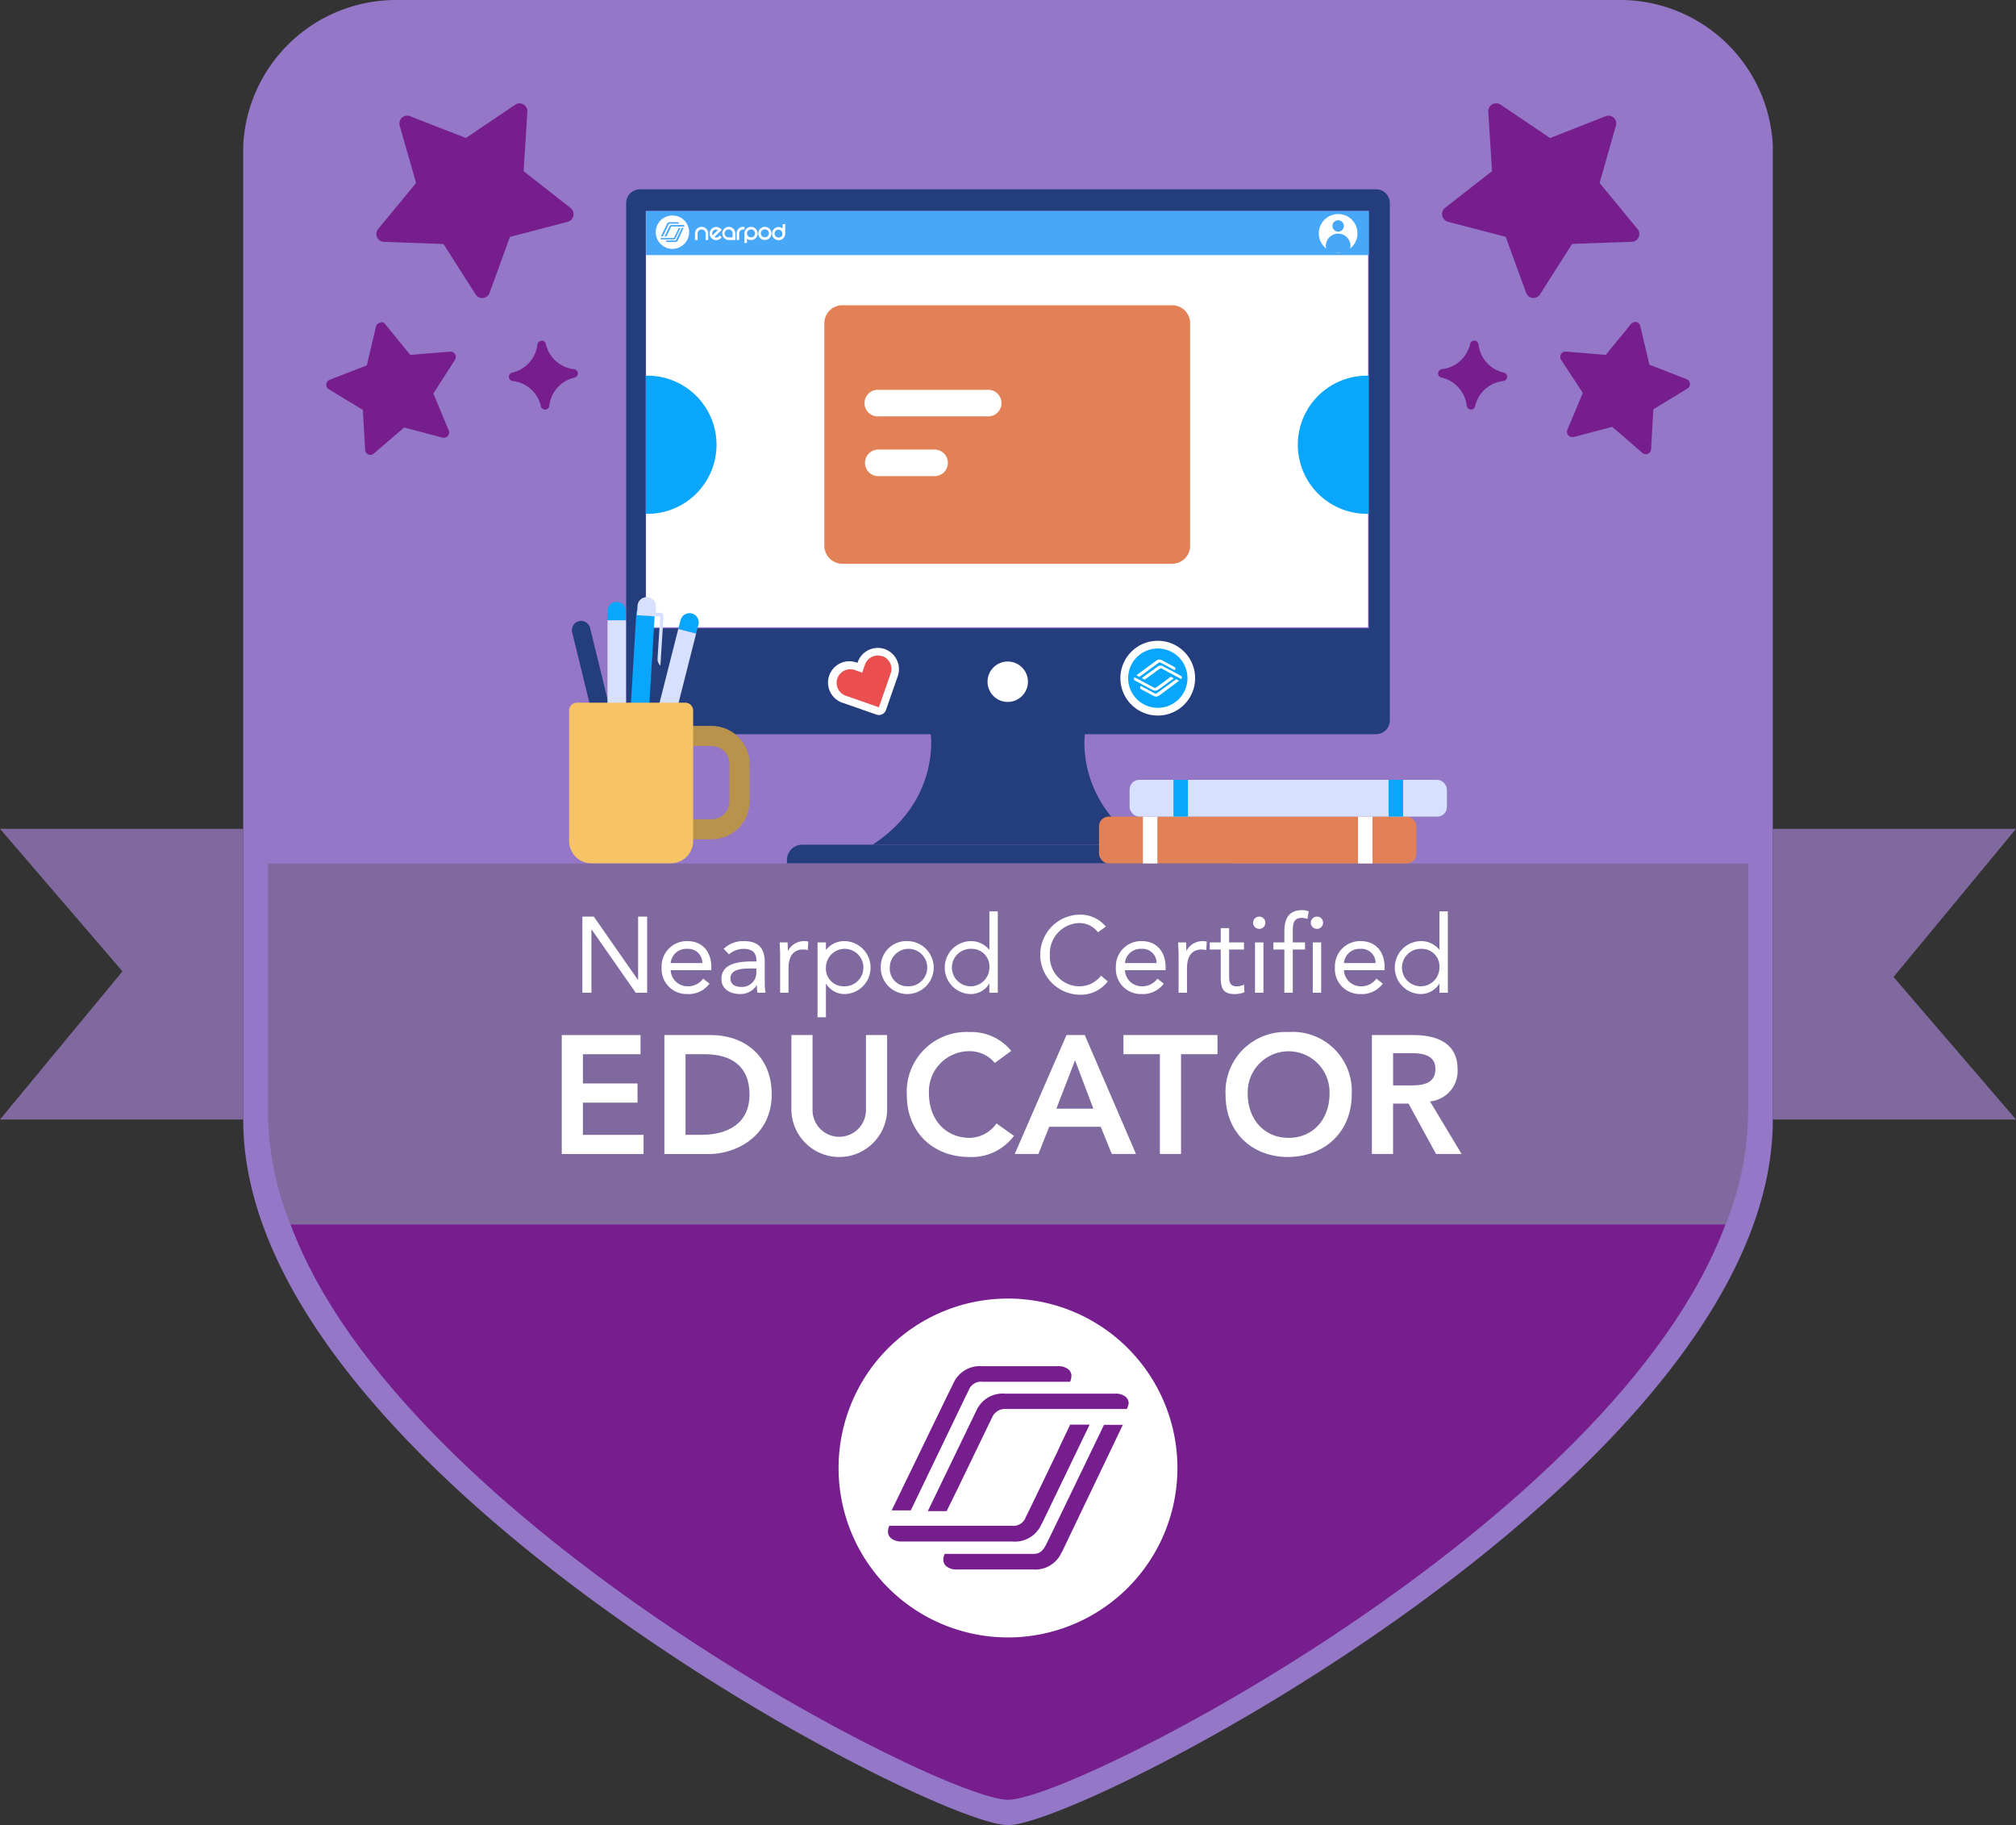 <svg xmlns="http://www.w3.org/2000/svg" width="267.729" height="242.372" data-name="1-NCE"><rect width="100%" height="100%" fill="#333333" stroke="none"/><defs><clipPath id="a"><path fill="none" d="M0 0h96.129v54.619H0z" data-name="Rectangle 1927"/></clipPath></defs><path fill="#80699e" d="m0 110.062 16.263 18.928L0 148.664h32.295v-38.6Z" data-name="Path 7186"/><path fill="#80699e" d="m251.465 129.735 16.263-19.673h-32.291v38.6h32.292Z" data-name="Path 7187"/><path fill="#9477c7" d="M52.724.001a20.312 20.312 0 0 0-20.423 19.288v129.41c0 46.42 91.43 93.669 101.573 93.669s101.559-47.25 101.559-93.669V19.289A20.324 20.324 0 0 0 214.996-.004Z" data-name="Path 7188"/><path fill="#80699e" d="M35.586 114.677v33.131a40.509 40.509 0 0 0 3 14.793h190.569a40.47 40.47 0 0 0 3-14.793v-33.131Z" data-name="Path 7189"/><g data-name="Nearpod Certified" style="isolation:isolate"><g fill="#fff" data-name="Group 5694" style="isolation:isolate"><path d="M77.343 121.718h1.514l5.857 8.4h.029v-8.4h1.2v10.114h-1.515l-5.857-8.4h-.029v8.4h-1.2Z" data-name="Path 7414"/><path d="M94.223 130.616a3.427 3.427 0 0 1-2.971 1.386 3.311 3.311 0 0 1-3.385-3.514 3.347 3.347 0 0 1 3.428-3.515c1.886 0 3.172 1.287 3.172 3.5v.358h-5.4a2.236 2.236 0 0 0 2.186 2.143 2.492 2.492 0 0 0 2.128-1.015Zm-.957-2.728a1.858 1.858 0 0 0-2.014-1.885 2.068 2.068 0 0 0-2.186 1.885Z" data-name="Path 7415"/><path d="M96.106 126.003a3.714 3.714 0 0 1 2.656-1.03c1.971 0 2.8.943 2.8 2.829v2.871a7.437 7.437 0 0 0 .1 1.158h-1.072a4.849 4.849 0 0 1-.07-1h-.029a2.532 2.532 0 0 1-2.2 1.171c-1.358 0-2.485-.685-2.485-1.986 0-2.214 2.57-2.343 4.213-2.343h.429v-.2c0-.972-.615-1.471-1.658-1.471a2.961 2.961 0 0 0-1.985.728Zm3.228 2.613c-1.415 0-2.329.386-2.329 1.286 0 .842.629 1.157 1.473 1.157a1.907 1.907 0 0 0 1.971-2.014v-.429Z" data-name="Path 7416"/><path d="M103.602 126.731c0-.615-.058-1.143-.058-1.586h1.058c0 .357.029.728.029 1.1h.029a2.427 2.427 0 0 1 2.228-1.272 1.345 1.345 0 0 1 .457.071l-.071 1.129a2.1 2.1 0 0 0-.6-.086c-1.357 0-1.957.958-1.957 2.485v3.257h-1.114Z" data-name="Path 7417"/><path d="M108.57 125.145h1.115v.971h.029a3.1 3.1 0 0 1 2.4-1.143 3.517 3.517 0 0 1 .171 7.029 2.9 2.9 0 0 1-2.571-1.357h-.029v4.442h-1.115Zm3.486 5.828a2.488 2.488 0 1 0-2.371-2.485 2.334 2.334 0 0 0 2.371 2.486Z" data-name="Path 7418"/><path d="M120.537 124.973a3.515 3.515 0 1 1-3.57 3.515 3.406 3.406 0 0 1 3.57-3.515Zm0 6a2.488 2.488 0 1 0-2.371-2.485 2.334 2.334 0 0 0 2.371 2.486Z" data-name="Path 7419"/><path d="M131.391 130.645h-.029a2.9 2.9 0 0 1-2.57 1.357 3.517 3.517 0 0 1 .171-7.029 3.1 3.1 0 0 1 2.4 1.143h.029v-5.085h1.115v10.8h-1.115ZM129.019 126a2.488 2.488 0 1 0 2.372 2.485 2.333 2.333 0 0 0-2.372-2.485Z" data-name="Path 7420"/><path d="M145.812 123.803a3.111 3.111 0 0 0-2.528-1.228 4.021 4.021 0 0 0-3.857 4.2 3.937 3.937 0 0 0 3.857 4.2 3.563 3.563 0 0 0 2.928-1.415l.9.758a4.494 4.494 0 0 1-3.828 1.771 5.317 5.317 0 0 1 0-10.628 4.378 4.378 0 0 1 3.572 1.586Z" data-name="Path 7421"/><path d="M154.551 130.616a3.429 3.429 0 0 1-2.971 1.386 3.311 3.311 0 0 1-3.386-3.514 3.348 3.348 0 0 1 3.429-3.515c1.885 0 3.171 1.287 3.171 3.5v.358h-5.4a2.235 2.235 0 0 0 2.186 2.143 2.49 2.49 0 0 0 2.128-1.015Zm-.958-2.728a1.857 1.857 0 0 0-2.013-1.885 2.069 2.069 0 0 0-2.186 1.885Z" data-name="Path 7422"/><path d="M156.518 126.731c0-.615-.057-1.143-.057-1.586h1.057c0 .357.029.728.029 1.1h.029a2.428 2.428 0 0 1 2.228-1.272 1.341 1.341 0 0 1 .457.071l-.07 1.129a2.106 2.106 0 0 0-.6-.086c-1.357 0-1.956.958-1.956 2.485v3.257h-1.115Z" data-name="Path 7423"/><path d="M165.201 126.087h-1.971v3.346c0 .858.015 1.544 1 1.544a2.161 2.161 0 0 0 .986-.229l.043 1.015a3.394 3.394 0 0 1-1.3.243c-1.586 0-1.843-.858-1.843-2.243v-3.671h-1.457v-.942h1.457v-1.9h1.114v1.9h1.971Z" data-name="Path 7424"/><path d="M167.228 121.718a.814.814 0 0 1 .814.815.814.814 0 0 1-1.628 0 .814.814 0 0 1 .814-.815Zm-.557 3.429h1.114v6.685h-1.114Z" data-name="Path 7425"/><path d="M173.311 126.088h-1.629v5.743h-1.114v-5.743h-1.457v-.942h1.457v-1.5c0-1.628.571-2.785 2.371-2.785a2.04 2.04 0 0 1 .857.171l-.157 1a2.316 2.316 0 0 0-.757-.143c-1.157 0-1.2.843-1.2 2v1.257h1.629Zm1.586-4.371a.814.814 0 0 1 .814.815.814.814 0 0 1-1.629 0 .815.815 0 0 1 .816-.811Zm-.557 3.429h1.114v6.685h-1.113Z" data-name="Path 7426"/><path d="M183.636 130.616a3.429 3.429 0 0 1-2.972 1.386 3.31 3.31 0 0 1-3.384-3.514 3.346 3.346 0 0 1 3.427-3.515c1.887 0 3.172 1.287 3.172 3.5v.358h-5.4a2.236 2.236 0 0 0 2.186 2.143 2.491 2.491 0 0 0 2.128-1.015Zm-.958-2.728a1.858 1.858 0 0 0-2.014-1.885 2.069 2.069 0 0 0-2.186 1.885Z" data-name="Path 7427"/><path d="M191.161 130.645h-.029a2.9 2.9 0 0 1-2.571 1.355 3.517 3.517 0 0 1 .171-7.029 3.1 3.1 0 0 1 2.4 1.143h.029v-5.085h1.114v10.8h-1.114ZM188.789 126a2.488 2.488 0 1 0 2.371 2.485 2.333 2.333 0 0 0-2.371-2.485Z" data-name="Path 7428"/></g></g><g fill="#fff" data-name="Group 5695" style="isolation:isolate"><path d="M74.603 137.451h10.461v2.542h-7.651v3.882h7.249v2.546h-7.249v4.282h8.052v2.543H74.603Z" data-name="Path 7429"/><path d="M88.23 137.451h6.224c4.149 0 8.03 2.542 8.03 7.9 0 5.4-4.573 7.9-8.365 7.9H88.23Zm4.907 13.248c3.525 0 6.4-1.516 6.4-5.353s-2.5-5.354-5.933-5.354h-2.565v10.706Z" data-name="Path 7430"/><path d="M117.812 147.444a6.359 6.359 0 0 1-12.714 0v-9.993h2.809v9.9a3.547 3.547 0 1 0 7.093 0v-9.9h2.811Z" data-name="Path 7431"/><path d="M132.112 141.153a4.306 4.306 0 0 0-3.323-1.561 5.357 5.357 0 0 0-5.421 5.643c0 3.368 2.164 5.867 5.421 5.867a4.438 4.438 0 0 0 3.547-1.919l2.32 1.651a6.99 6.99 0 0 1-5.889 2.81c-4.862 0-8.341-3.3-8.341-8.23a7.944 7.944 0 0 1 8.341-8.366 6.863 6.863 0 0 1 5.531 2.5Z" data-name="Path 7432"/></g><g data-name="Group 5696" style="isolation:isolate"><path fill="#fff" d="M141.63 137.451h2.432l6.8 15.792h-3.21l-1.472-3.613h-6.848l-1.428 3.613h-3.145Zm3.569 9.769-2.431-6.424-2.477 6.424Z" data-name="Path 7433"/></g><g fill="#fff" data-name="Group 5697" style="isolation:isolate"><path d="M154.035 139.993h-4.841v-2.542h12.491v2.542h-4.841v13.25h-2.81Z" data-name="Path 7434"/><path d="M171.101 137.049a7.844 7.844 0 0 1 8.409 8.276c0 4.929-3.48 8.231-8.409 8.32-4.864 0-8.342-3.3-8.342-8.23a7.944 7.944 0 0 1 8.342-8.366Zm.021 14.053c3.28 0 5.443-2.5 5.443-5.867a5.435 5.435 0 1 0-10.863 0c.001 3.368 2.165 5.867 5.421 5.867Z" data-name="Path 7435"/><path d="M182.191 137.451h5.487c3.033 0 5.889.981 5.889 4.527a4.047 4.047 0 0 1-3.658 4.283l4.193 6.982h-3.39l-3.657-6.691h-2.053v6.691h-2.811Zm5 6.691c1.583 0 3.436-.135 3.436-2.186 0-1.874-1.741-2.1-3.19-2.1h-2.431v4.283Z" data-name="Path 7436"/></g><path fill="#771e8f" d="M133.864 239.002c8.769 0 80.461-36.59 95.279-76.4H38.585c14.822 39.815 86.51 76.4 95.279 76.4Z" data-name="Path 7190"/><path fill="#fff" d="M133.864 172.44a22.5 22.5 0 1 0 22.5 22.5 22.5 22.5 0 0 0-22.5-22.5Zm-8.114 13 .96-1.945a3.837 3.837 0 0 1 3.735-2.075h10.053a2.114 2.114 0 0 1 1.35.39 1.1 1.1 0 0 1 .44.9 2.069 2.069 0 0 1-.178.78h-11.616a1.746 1.746 0 0 0-1.865 1.165l-.39.78-7.284 15.133h-2.54Zm-7.379 18.856a1.118 1.118 0 0 1-.446-.91 1.863 1.863 0 0 1 .185-.775h16.258a1.737 1.737 0 0 0 1.865-1.17l.39-.775 3.837-7.959.025-.075.415-.885 1.245-2.615v.05h2.561l-6.3 13.063c-.05.075-.1.178-.155.26l-.05.13a3.844 3.844 0 0 1-3.735 2.07h-14.78a2.214 2.214 0 0 1-1.32-.41Zm22.728 1.655c-.05.08-.1.185-.155.26l-.05.13a3.836 3.836 0 0 1-3.735 2.075h-10.088a2.074 2.074 0 0 1-1.35-.39 1.1 1.1 0 0 1-.44-.9 1.641 1.641 0 0 1 .179-.78h11.691c.675 0 1.195-.13 1.74-1.165l.39-.78 7.334-15.188h2.5Zm8.572-18.848h-16a1.873 1.873 0 0 0-1.89 1.065l-4.59 9.5-1.475 3h-2.5l6.534-13.528a3.827 3.827 0 0 1 3.729-2.075h14.618a2.125 2.125 0 0 1 1.35.39 1.1 1.1 0 0 1 .44.9 2.589 2.589 0 0 1-.245.745Z" data-name="Path 7191"/><path fill="#771e8f" d="M64.058 40.471a1.954 1.954 0 0 1-1.655-.91l-4-6.268-7.434-.268a1.964 1.964 0 0 1-1.445-3.213l4.734-5.739-2.035-7.144a1.963 1.963 0 0 1 2.605-2.375l6.919 2.73 6.164-4.154a1.963 1.963 0 0 1 3.059 1.75l-.455 7.419 5.854 4.59a1.949 1.949 0 0 1 .714 1.945 2.031 2.031 0 0 1-.225.59 1.955 1.955 0 0 1-1.2.91l-7.2 1.86-2.556 7a1.97 1.97 0 0 1-1.63 1.28Z" data-name="Path 7192"/><path fill="#9477c7" d="M69.011 13.729a1.038 1.038 0 0 1 1.026 1.052v.053l-.5 7.9 6.235 4.88a1.05 1.05 0 0 1 .38 1.035 1.1 1.1 0 0 1-.12.31 1.063 1.063 0 0 1-.64.5l-7.67 2-2.714 7.44a1.04 1.04 0 0 1-.865.68h-.117a1.037 1.037 0 0 1-.875-.5L58.897 32.4l-7.914-.284a1.055 1.055 0 0 1-.915-.615 1.041 1.041 0 0 1 .15-1.09l5.04-6.11-2.179-7.614a1.046 1.046 0 0 1 .721-1.29 1 1 0 0 1 .659.036l7.414 2.89 6.564-4.425a1.027 1.027 0 0 1 .585-.178m0-1.845a2.876 2.876 0 0 0-1.606.5l-5.779 3.885-6.464-2.55a2.888 2.888 0 0 0-3.838 3.48l1.91 6.679-4.425 5.364a2.884 2.884 0 0 0 2.12 4.719l6.949.25 3.735 5.857a2.867 2.867 0 0 0 2.43 1.339h.315a2.91 2.91 0 0 0 2.4-1.885l2.379-6.5 6.724-1.785a2.878 2.878 0 0 0 1.77-1.339 2.99 2.99 0 0 0 .33-.86 2.868 2.868 0 0 0-1.045-2.865l-5.474-4.284.42-6.94a2.863 2.863 0 0 0-1.428-2.677 2.923 2.923 0 0 0-1.428-.38Z" data-name="Path 7193"/><path fill="#771e8f" d="M49.164 61.264a1.626 1.626 0 0 1-1.62-1.525l-.268-4.819-4.119-2.5a1.62 1.62 0 0 1 .254-2.9l4.5-1.745 1.11-4.694a1.616 1.616 0 0 1 1.215-1.2 1.721 1.721 0 0 1 .357-.04 1.6 1.6 0 0 1 1.255.6l3.049 3.729 4.809-.39h.13a1.63 1.63 0 0 1 1.389.785 1.682 1.682 0 0 1 .195.5 1.634 1.634 0 0 1-.225 1.224l-2.608 4.057 1.86 4.45a1.62 1.62 0 0 1-1.5 2.244 1.67 1.67 0 0 1-.415-.055l-4.659-1.22-3.659 3.145a1.638 1.638 0 0 1-1.055.357Z" data-name="Path 7194"/><path fill="#9477c7" d="M50.589 42.764a.7.7 0 0 1 .545.26l3.355 4.105 5.289-.435h.054a.69.69 0 0 1 .6.34.778.778 0 0 1 .089.205.732.732 0 0 1-.095.53l-2.875 4.49 2.045 4.9a.684.684 0 0 1-.115.725.7.7 0 0 1-.5.24.747.747 0 0 1-.179 0l-5.13-1.355-4.029 3.462a.714.714 0 0 1-.455.17.747.747 0 0 1-.275-.055.7.7 0 0 1-.425-.605l-.3-5.3-4.529-2.755a.7.7 0 0 1 .11-1.249l4.944-1.92 1.22-5.165a.706.706 0 0 1 .525-.5.565.565 0 0 1 .155 0m0-1.84a2.457 2.457 0 0 0-.57.065 2.5 2.5 0 0 0-1.9 1.892l-1 4.219-4.044 1.575a2.5 2.5 0 0 0-1.606 2.142 2.556 2.556 0 0 0 1.215 2.394l3.7 2.25.24 4.335a2.541 2.541 0 0 0 4.189 1.785l3.295-2.83 4.194 1.1a2.58 2.58 0 0 0 .65.089 2.543 2.543 0 0 0 2.34-3.53l-1.67-4 2.344-3.645a2.564 2.564 0 0 0 .345-1.925 2.45 2.45 0 0 0-.3-.755 2.554 2.554 0 0 0-2.179-1.24h-.21l-4.319.357-2.746-3.361a2.521 2.521 0 0 0-1.97-.935Z" data-name="Path 7195"/><path fill="#771e8f" d="M72.372 55.299a1.46 1.46 0 0 1-1.445-1.155 3.434 3.434 0 0 0-2.95-2.634 1.5 1.5 0 0 1-.16-2.93 3.41 3.41 0 0 0 2.634-2.945 1.5 1.5 0 0 1 2.93-.165 3.422 3.422 0 0 0 2.945 2.64 1.5 1.5 0 0 1 .165 2.924 3.434 3.434 0 0 0-2.641 2.95 1.47 1.47 0 0 1-1.5 1.315Z" data-name="Path 7196"/><path fill="#9477c7" d="M71.941 45.239a.545.545 0 0 1 .55.44 4.34 4.34 0 0 0 3.739 3.349.565.565 0 0 1 .065 1.115 4.34 4.34 0 0 0-3.349 3.739.565.565 0 0 1-1.115.06 4.334 4.334 0 0 0-3.739-3.345.565.565 0 0 1-.06-1.115 4.35 4.35 0 0 0 3.338-3.717.55.55 0 0 1 .56-.5m0-1.84a2.41 2.41 0 0 0-2.394 2.135 2.5 2.5 0 0 1-1.925 2.154 2.41 2.41 0 0 0 .26 4.74 2.5 2.5 0 0 1 2.154 1.925 2.41 2.41 0 0 0 4.74-.26 2.5 2.5 0 0 1 1.934-2.155 2.409 2.409 0 0 0-.268-4.74 2.5 2.5 0 0 1-2.154-1.929 2.4 2.4 0 0 0-2.344-1.874Z" data-name="Path 7197"/><path fill="#771e8f" d="M203.671 40.471h-.215a1.964 1.964 0 0 1-1.63-1.285l-2.55-7-7.2-1.86a1.96 1.96 0 0 1-.716-3.445l5.854-4.584-.46-7.419a1.964 1.964 0 0 1 3.059-1.75l6.164 4.154 6.915-2.73a1.991 1.991 0 0 1 .72-.135 1.962 1.962 0 0 1 1.89 2.5l-2.044 7.144 4.73 5.739a1.963 1.963 0 0 1-1.439 3.213l-7.434.268-4 6.269a1.954 1.954 0 0 1-1.655.91Z" data-name="Path 7198"/><path fill="#9477c7" d="M198.717 13.728a1.026 1.026 0 0 1 .585.178l6.554 4.425 7.364-2.9a1.03 1.03 0 0 1 .38-.075 1.046 1.046 0 0 1 1.04 1.05 1.06 1.06 0 0 1-.04.279l-2.171 7.611 5.034 6.11a1.038 1.038 0 0 1 .155 1.09 1.055 1.055 0 0 1-.915.615l-7.92.278-4.254 6.679a1.035 1.035 0 0 1-.875.5h-.115a1.039 1.039 0 0 1-.865-.68l-2.715-7.439-7.668-2a1.038 1.038 0 0 1-.635-.5.879.879 0 0 1-.12-.31 1.04 1.04 0 0 1 .375-1.035l6.234-4.88-.5-7.9a1.04 1.04 0 0 1 .973-1.1h.052m0-1.845a2.924 2.924 0 0 0-1.428.38 2.871 2.871 0 0 0-1.38 2.7l.425 6.934-5.477 4.265a2.864 2.864 0 0 0-1.045 2.856 3.037 3.037 0 0 0 .33.865 2.878 2.878 0 0 0 1.77 1.339l6.729 1.74 2.385 6.529a2.9 2.9 0 0 0 2.394 1.879h.315a2.866 2.866 0 0 0 2.43-1.339l3.739-5.845 6.944-.25a2.884 2.884 0 0 0 2.125-4.715l-4.425-5.364 1.91-6.684a2.88 2.88 0 0 0-2.775-3.674 2.847 2.847 0 0 0-1.055.2l-6.484 2.56-5.739-3.889a2.869 2.869 0 0 0-1.614-.5Z" data-name="Path 7199"/><path fill="#771e8f" d="M218.569 61.263a1.617 1.617 0 0 1-1.055-.39l-3.659-3.109-4.665 1.23a1.673 1.673 0 0 1-.41.055 1.62 1.62 0 0 1-1.5-2.25l1.86-4.444-2.6-4.089a1.608 1.608 0 0 1-.22-1.224 1.5 1.5 0 0 1 .19-.5 1.628 1.628 0 0 1 1.389-.785h.135l4.8.39 3.05-3.735a1.615 1.615 0 0 1 1.255-.6 1.708 1.708 0 0 1 .357.04 1.618 1.618 0 0 1 1.215 1.21l1.11 4.69 4.5 1.745a1.62 1.62 0 0 1 .255 2.9l-4.12 2.5-.268 4.815a1.625 1.625 0 0 1-1.614 1.53Z" data-name="Path 7200"/><path fill="#9477c7" d="M217.143 42.764a.565.565 0 0 1 .155 0 .7.7 0 0 1 .525.5l1.22 5.165 4.949 1.92a.7.7 0 0 1 .105 1.249l-4.529 2.755-.3 5.3a.7.7 0 0 1-1.155.49l-4-3.46-5.134 1.355a.746.746 0 0 1-.178 0 .706.706 0 0 1-.53-.24.687.687 0 0 1-.115-.725l2.045-4.9-2.891-4.409a.718.718 0 0 1-.089-.53.656.656 0 0 1 .08-.205.7.7 0 0 1 .6-.34h.055l5.289.435 3.36-4.105a.681.681 0 0 1 .535-.26m0-1.84a2.523 2.523 0 0 0-1.97.935l-2.745 3.36-4.325-.357h-.205a2.558 2.558 0 0 0-2.179 1.235 2.677 2.677 0 0 0-.3.76 2.546 2.546 0 0 0 .345 1.92l2.35 3.649-1.675 4a2.535 2.535 0 0 0 3 3.435l4.194-1.1 3.289 2.825a2.536 2.536 0 0 0 1.66.615 2.5 2.5 0 0 0 1-.2 2.534 2.534 0 0 0 1.545-2.19l.245-4.34 3.7-2.255a2.55 2.55 0 0 0 1.21-2.394 2.5 2.5 0 0 0-1.606-2.142l-4.045-1.575-1-4.219a2.5 2.5 0 0 0-1.9-1.89 2.453 2.453 0 0 0-.57-.065Z" data-name="Path 7201"/><path fill="#771e8f" d="M195.357 55.299a1.471 1.471 0 0 1-1.5-1.315 3.434 3.434 0 0 0-2.64-2.95 1.5 1.5 0 0 1 .165-2.924 3.42 3.42 0 0 0 2.945-2.64 1.5 1.5 0 0 1 2.93.165 3.415 3.415 0 0 0 2.634 2.945 1.5 1.5 0 0 1-.16 2.93 3.435 3.435 0 0 0-2.95 2.634 1.46 1.46 0 0 1-1.445 1.155Z" data-name="Path 7202"/><path fill="#9477c7" d="M195.788 45.239a.559.559 0 0 1 .565.5 4.334 4.334 0 0 0 3.345 3.739.565.565 0 0 1-.06 1.115 4.335 4.335 0 0 0-3.739 3.345.565.565 0 0 1-1.115-.06 4.339 4.339 0 0 0-3.349-3.739.565.565 0 0 1 .065-1.115 4.34 4.34 0 0 0 3.739-3.349.55.55 0 0 1 .55-.44m0-1.84a2.4 2.4 0 0 0-2.344 1.874 2.5 2.5 0 0 1-2.154 1.929 2.41 2.41 0 0 0-.268 4.74 2.5 2.5 0 0 1 1.929 2.154 2.41 2.41 0 0 0 4.74.26 2.5 2.5 0 0 1 2.154-1.925 2.41 2.41 0 0 0 .26-4.74 2.5 2.5 0 0 1-1.925-2.154 2.409 2.409 0 0 0-2.394-2.135Z" data-name="Path 7203"/><path fill="#08a6fd" d="M99.064 42.465h-6.9a1.12 1.12 0 1 1 0-2.24h6.9a1.12 1.12 0 0 1 0 2.24" data-name="Path 7204"/><path fill="#243d7c" d="M182.744 25.138H84.986a1.83 1.83 0 0 0-1.83 1.829v68.692a1.83 1.83 0 0 0 1.824 1.835h38.625s1.275 8.789-7.709 14.673h35.886c-9-5.885-7.709-14.673-7.709-14.673h38.671a1.83 1.83 0 0 0 1.829-1.829v-68.7a1.83 1.83 0 0 0-1.829-1.829Zm-.965 58.3H85.754V28.003h96.026Z" data-name="Path 7205"/><circle cx="2.684" cy="2.684" r="2.684" fill="#fff" data-name="Ellipse 1358" transform="translate(131.145 87.845)"/><path fill="#243d7c" d="M106.543 112.168h55.039a2.035 2.035 0 0 1 2.035 2.035v.435h-59.109v-.435a2.035 2.035 0 0 1 2.035-2.035Z" data-name="Path 7206"/><path fill="#fff" d="M85.795 28.122h95.884v55.174H85.795z" data-name="Rectangle 1915"/><path fill="#fff" d="M117.506 86.191a2.835 2.835 0 0 0-3.6 1.74l-.03.095-.095-.035a2.83 2.83 0 0 0-2.065 5.269c.066.026.132.049.2.07l4.469 1.56a1 1 0 0 0 .54.04 1.034 1.034 0 0 0 .24-.089 1 1 0 0 0 .5-.58l1.56-4.469a2.834 2.834 0 0 0-1.735-3.6" data-name="Path 7207"/><path fill="#ea4e4e" d="M117.171 87.155a1.8 1.8 0 0 0-2.3 1.1v.006l-.37 1.055-1.055-.365a1.81 1.81 0 0 0-1.195 3.414l4.469 1.56 1.564-4.5a1.8 1.8 0 0 0-1.107-2.3" data-name="Path 7208"/><path fill="#fff" d="M156.097 85.68a4.964 4.964 0 1 0 2.032 6.721v-.006a4.964 4.964 0 0 0-2.035-6.715" data-name="Path 7209"/><path fill="#08a6fd" d="M155.613 86.58a3.939 3.939 0 1 0 1.62 5.334 3.94 3.94 0 0 0-1.62-5.334m-2.32 1.339.305-.22a.674.674 0 0 1 .75 0l1.555.835a.338.338 0 0 1 .178.17.2.2 0 0 1 0 .178.394.394 0 0 1-.095.105l-1.795-.96a.3.3 0 0 0-.385.03l-.12.089-2.375 1.739-.4-.21Zm-2.7 2.3a.2.2 0 0 1 0-.178.269.269 0 0 1 .089-.105l2.5 1.339a.305.305 0 0 0 .385 0l.125-.089 1.249-.915.135-.1.41-.305.4.21-2.053 1.5-.05.03a.674.674 0 0 1-.75 0l-2.28-1.22a.4.4 0 0 1-.178-.17m3.375 2.144-.045.025a.674.674 0 0 1-.75 0l-1.555-.83a.369.369 0 0 1-.178-.178.2.2 0 0 1 0-.178.324.324 0 0 1 .095-.105l1.8.965a.3.3 0 0 0 .365-.035l.125-.089 2.385-1.74.39.205Zm2.884-2.205-2.465-1.33a.33.33 0 0 0-.38 0l-1.5 1.09-.475.34-.385-.205 2.125-1.55a.674.674 0 0 1 .75 0l2.26 1.21a.355.355 0 0 1 .179.17.2.2 0 0 1 0 .178.457.457 0 0 1-.095.1" data-name="Path 7210"/><path fill="#47a7f8" d="M85.795 28.027h95.989v5.849H85.795z" data-name="Rectangle 1916"/><circle cx="2.569" cy="2.569" r="2.569" fill="#fff" data-name="Ellipse 1359" transform="translate(175.14 28.422)"/><path fill="#47a7f8" d="M179.179 33.353a1.583 1.583 0 0 0 .17-.725 1.64 1.64 0 0 0-3.279-.006 1.655 1.655 0 0 0 .149.686 5.1 5.1 0 0 0 2.959.045Z" data-name="Path 7211"/><circle cx=".76" cy=".76" r=".76" fill="#47a7f8" data-name="Ellipse 1360" transform="translate(176.95 29.247)"/><g fill="#fff" data-name="Group 2"><path d="M92.371 30.657a.866.866 0 0 1 .465-.465.889.889 0 0 1 .68 0 1 1 0 0 1 .28.185.881.881 0 0 1 .19.28.855.855 0 0 1 .07.34v.87h-.345v-.87a.545.545 0 0 0-.566-.524.526.526 0 0 0-.184.039.539.539 0 0 0-.165.11.515.515 0 0 0-.115.17.575.575 0 0 0-.04.205v.87h-.35v-.87a.86.86 0 0 1 .08-.34Z" data-name="Compound Path"/><path d="m95.604 31.267.25.245-.12.12a.875.875 0 0 1-1.235 0 .873.873 0 0 1-.194-.29.93.93 0 0 1 0-.655 1.012 1.012 0 0 1 .19-.29.879.879 0 0 1 1.235 0l.125.12-.982.96a.5.5 0 0 0 .605-.1Zm-.865-.63a.525.525 0 0 0-.1.605l.14-.145.205-.2.205-.205.155-.15a.533.533 0 0 0-.315-.05.5.5 0 0 0-.29.135Z" data-name="Compound Path 2"/><path d="M96.789 30.128a.812.812 0 0 1 .34.07.877.877 0 0 1 .46.46.891.891 0 0 1 .07.34v.875h-.87a.882.882 0 0 1-.8-.535.851.851 0 0 1 0-.68.834.834 0 0 1 .185-.275.915.915 0 0 1 .28-.185.779.779 0 0 1 .335-.07Zm.5 1.395v-.525a.463.463 0 0 0-.04-.205.5.5 0 0 0-.28-.285.542.542 0 0 0-.41 0 .525.525 0 0 0 .178 1.015h.552Z" data-name="Compound Path 3"/><path d="M98.869 30.128v.345h-.17a.466.466 0 0 0-.205.04.543.543 0 0 0-.285.28.578.578 0 0 0-.04.205v.875h-.35v-.875a.871.871 0 0 1 .07-.34.825.825 0 0 1 .19-.28.875.875 0 0 1 .28-.185.891.891 0 0 1 .34-.07h.17Z" data-name="Compound Path 4"/><path d="M100.543 30.658a.794.794 0 0 0-.185-.28.877.877 0 0 0-1.425.28.827.827 0 0 0-.07.34.4.4 0 0 0 0 .08v1.185h.335v-.565a1.382 1.382 0 0 0 .195.115.875.875 0 0 0 1.145-.465.843.843 0 0 0 0-.68Zm-.315.54a.423.423 0 0 1-.11.17.628.628 0 0 1-.17.11.539.539 0 0 1-.415 0 .571.571 0 0 1-.17-.11.509.509 0 0 1-.11-.17.47.47 0 0 1-.045-.2.524.524 0 0 1 .519-.53h.011a.49.49 0 0 1 .205.04.529.529 0 0 1 .325.5.445.445 0 0 1-.045.2Z" data-name="Path 7212"/><path d="M102.448 31.002a.812.812 0 0 1-.07.34.854.854 0 0 1-.465.46.9.9 0 0 1-.68 0 .895.895 0 0 1-.465-.46.85.85 0 0 1 0-.68.877.877 0 0 1 1.425-.28.9.9 0 0 1 .185.28.812.812 0 0 1 .07.34Zm-.34 0a.5.5 0 0 0-.325-.5.54.54 0 0 0-.415 0 .572.572 0 0 0-.17.11.535.535 0 0 0-.155.38.548.548 0 0 0 .04.2.459.459 0 0 0 .115.17.518.518 0 0 0 .17.11.54.54 0 0 0 .415 0 .5.5 0 0 0 .28-.28.445.445 0 0 0 .045-.2Z" data-name="Path 7213"/><path d="M104.276 29.767h-.339v.568a.631.631 0 0 0-.195-.115.889.889 0 0 0-.68 0 .876.876 0 0 0-.47.465.9.9 0 0 0 0 .68.942.942 0 0 0 .19.275.886.886 0 0 0 .96.185.853.853 0 0 0 .465-.46.89.89 0 0 0 .07-.34.1.1 0 0 0 0-.04Zm-.38 1.455a.483.483 0 0 1-.11.17.574.574 0 0 1-.179.11.534.534 0 0 1-.41 0 .6.6 0 0 1-.178-.11.559.559 0 0 1-.11-.17.468.468 0 0 1-.04-.2.525.525 0 0 1 .5-.53.526.526 0 0 1 .53.523v.017a.441.441 0 0 1-.04.2Z" data-name="Path 7214"/></g><path fill="#fff" d="M89.298 28.617a2.215 2.215 0 1 0 1.569.647 2.215 2.215 0 0 0-1.569-.647Zm-.8 1.28.095-.19a.379.379 0 0 1 .37-.205h1a.2.2 0 0 1 .135.04.107.107 0 0 1 .04.089.178.178 0 0 1 0 .075h-1.166a.169.169 0 0 0-.185.115l-.04.075-.72 1.5h-.25Zm-.73 1.874a.108.108 0 0 1-.045-.089.178.178 0 0 1 0-.075h1.65a.178.178 0 0 0 .185-.115l.035-.08.38-.785.045-.089.12-.255h.235l-.62 1.285v.018a.37.37 0 0 1-.365.205h-1.46a.255.255 0 0 1-.155-.027Zm2.24.165a.381.381 0 0 1-.365.205h-1a.194.194 0 0 1-.13-.035.117.117 0 0 1-.045-.089.243.243 0 0 1 0-.08h1.155a.161.161 0 0 0 .169-.115l.04-.075.725-1.5h.241Zm.845-1.86h-1.569a.191.191 0 0 0-.19.105l-.446.94-.145.29h-.25l.645-1.339a.379.379 0 0 1 .37-.2h1.439a.219.219 0 0 1 .135.035.1.1 0 0 1 .045.089.2.2 0 0 1-.01.065Z" data-name="Path 7215"/><g data-name="Group 5699"><g clip-path="url(#a)" data-name="Group 5698" transform="translate(85.69 29.002)"><g data-name="Group 5679"><path fill="#e28156" d="M69.962 45.859H26.177a2.391 2.391 0 0 1-2.39-2.385V13.917a2.385 2.385 0 0 1 2.385-2.385h43.8a2.384 2.384 0 0 1 2.39 2.379v29.567a2.39 2.39 0 0 1-2.39 2.385" data-name="Path 7216"/><path fill="#08a6fd" d="M.068 20.888a9.174 9.174 0 1 1 .444 18.343H.068Z" data-name="Path 7217"/><path fill="#fff" d="M45.44 26.288H30.99a1.765 1.765 0 1 1-.21-3.524 1.646 1.646 0 0 1 .21 0h14.448a1.765 1.765 0 0 1 .211 3.524 2.072 2.072 0 0 1-.211 0" data-name="Path 7218"/><path fill="#fff" d="M38.42 34.226h-7.43a1.765 1.765 0 0 1-.079-3.53h7.513a1.765 1.765 0 0 1 0 3.53" data-name="Path 7219"/><path fill="#08a6fd" d="M96.059 20.888a9.174 9.174 0 1 0-.443 18.343h.443Z" data-name="Path 7220"/></g></g></g><path fill="#08a6fd" d="M83.13 82.371h-2.45v-1.224a1.225 1.225 0 1 1 2.45 0Z" data-name="Path 7221"/><path fill="#08a6fd" d="m92.45 84.135-2.375-.6.305-1.19a1.225 1.225 0 1 1 2.375.605Z" data-name="Path 7222"/><path fill="#08a6fd" d="m83.436 99.191 1.085-18.046 2.449.147-1.085 18.046z" data-name="Rectangle 1918"/><path fill="#d7e0ff" d="m87.035 81.851-2.45-.155.08-1.22a1.225 1.225 0 1 1 2.444.155Z" data-name="Path 7223"/><path fill="#d7e0ff" d="m86.624 81.321-.03.5 1.08.065-.35 5.564a1.158 1.158 0 0 0 .275.825l.105.125.415-6.575a.42.42 0 0 0-.385-.446Z" data-name="Path 7224"/><path fill="#243d7c" d="m82.371 99.759-2.38.58-4-16.348a1.225 1.225 0 1 1 2.38-.58Z" data-name="Path 7225"/><path fill="#d7e0ff" d="M80.68 82.371h2.45v18.053h-2.45z" data-name="Rectangle 1919"/><path fill="#d7e0ff" d="m85.64 101.025 4.435-17.5 2.375.602-4.435 17.5z" data-name="Rectangle 1920"/><path fill="#b9924c" d="M94.498 111.457H83.815a1.339 1.339 0 1 1-.258-2.665 1.252 1.252 0 0 1 .258 0h10.684a2.38 2.38 0 0 0 2.38-2.375v-4.974a2.384 2.384 0 0 0-2.38-2.38h-6.085a1.339 1.339 0 1 1-.258-2.665 1.248 1.248 0 0 1 .258 0h6.085a5.054 5.054 0 0 1 5.044 5.044v4.974a5.049 5.049 0 0 1-5.044 5.04" data-name="Path 7226"/><path fill="#f6c464" d="M90.994 93.309H76.631a1.055 1.055 0 0 0-1.055 1.055v17.313a2.971 2.971 0 0 0 2.965 2.965h10.544a2.964 2.964 0 0 0 2.965-2.965V94.364a1.048 1.048 0 0 0-1.044-1.055h-.011" data-name="Path 7227"/><rect width="42.141" height="6.219" fill="#e28156" data-name="Rectangle 1921" rx="1.277" transform="translate(145.954 108.442)"/><path fill="#fff" d="M151.778 108.442h1.925v6.219h-1.925z" data-name="Rectangle 1922"/><path fill="#fff" d="M180.35 108.442h1.925v6.219h-1.925z" data-name="Rectangle 1923"/><rect width="42.141" height="4.884" fill="#d7e0ff" data-name="Rectangle 1924" rx="1.277" transform="translate(150.012 103.558)"/><path fill="#08a6fd" d="M155.837 103.558h1.925v4.884h-1.925z" data-name="Rectangle 1925"/><path fill="#08a6fd" d="M184.408 103.558h1.925v4.884h-1.925z" data-name="Rectangle 1926"/></svg>